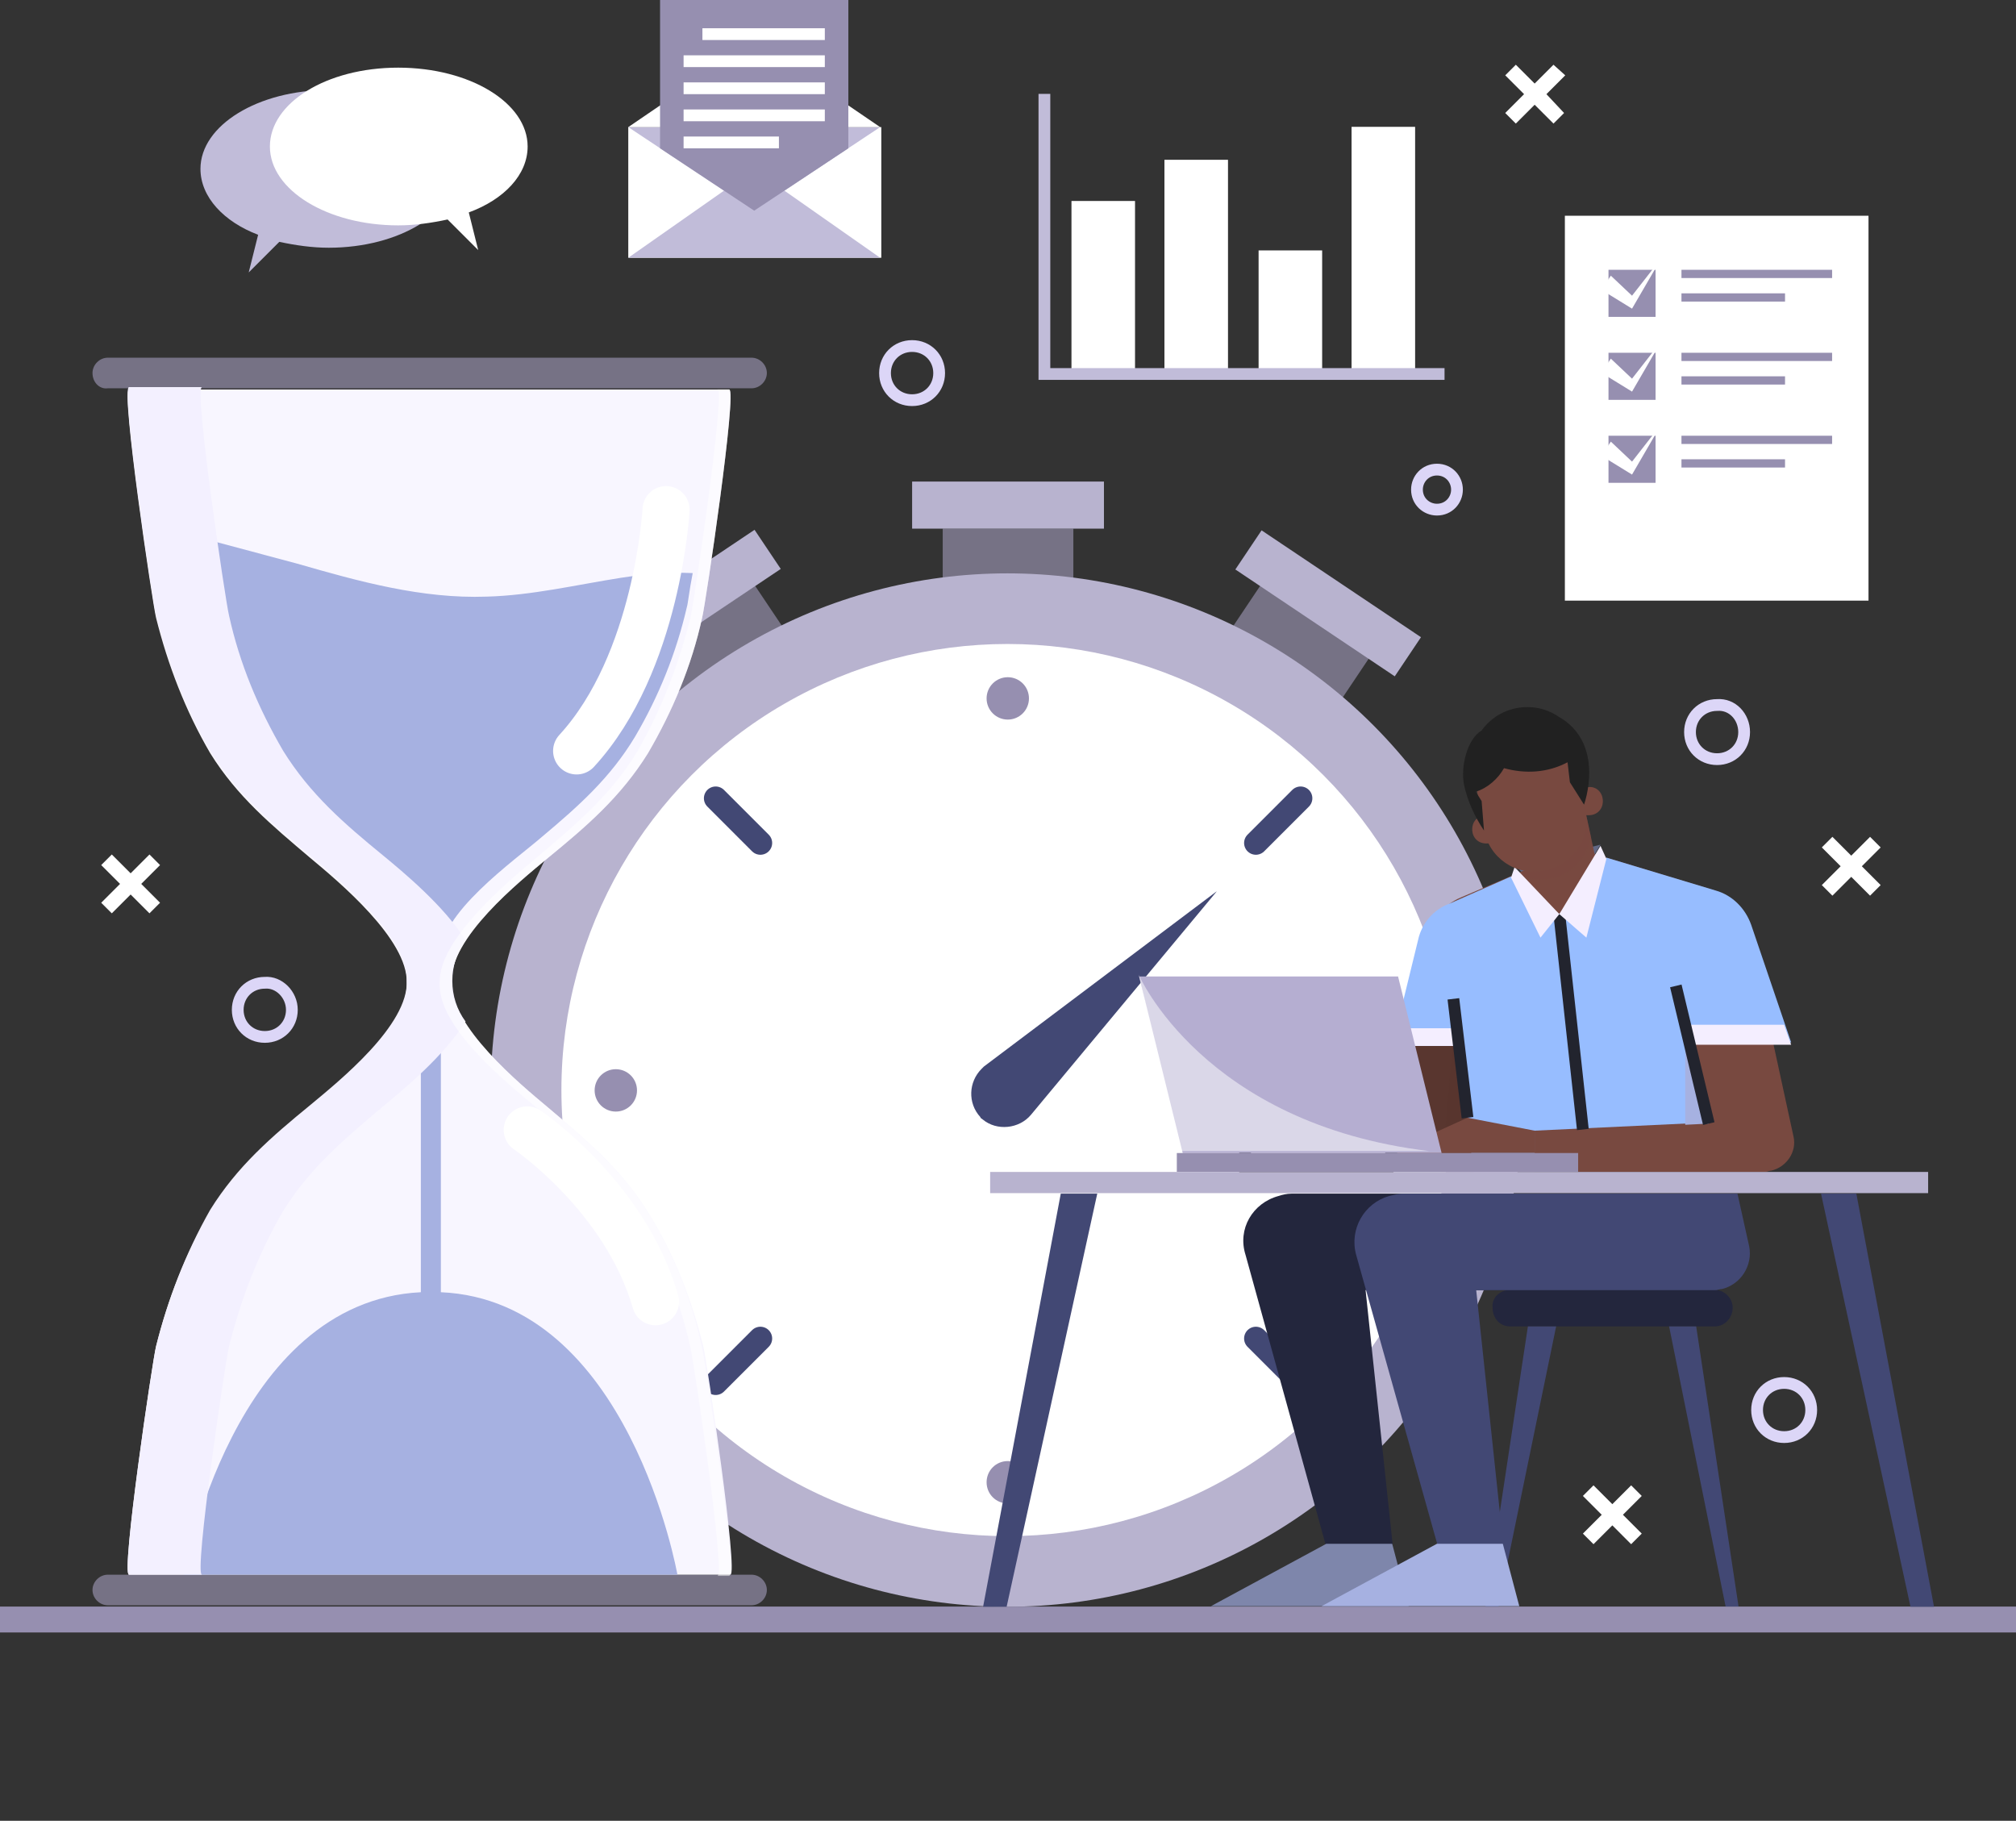 <svg id="eqxU3mzL9Gp1" xmlns="http://www.w3.org/2000/svg" xmlns:xlink="http://www.w3.org/1999/xlink" viewBox="0 0 171.3 154.7" shape-rendering="geometricPrecision" text-rendering="geometricPrecision"><rect x="0" y="0" width="171.3" height="154.7" fill="#333333" stroke="none"/><style><![CDATA[#eqxU3mzL9Gp2_tr {animation: eqxU3mzL9Gp2_tr__tr 2000ms linear infinite normal forwards}@keyframes eqxU3mzL9Gp2_tr__tr { 0% {transform: translate(85.603px,88.715px) rotate(0deg)} 25% {transform: translate(85.603px,88.715px) rotate(-6.229deg)} 50% {transform: translate(85.603px,88.715px) rotate(0deg)} 75% {transform: translate(85.603px,88.715px) rotate(7.313deg)} 100% {transform: translate(85.603px,88.715px) rotate(0deg)}} #eqxU3mzL9Gp83_to {animation: eqxU3mzL9Gp83_to__to 2000ms linear infinite normal forwards}@keyframes eqxU3mzL9Gp83_to__to { 0% {transform: translate(105.743px,19.876px)} 25% {transform: translate(105.743px,17.5px)} 50% {transform: translate(105.743px,19.876px)} 75% {transform: translate(105.743px,17.5px)} 100% {transform: translate(105.743px,19.876px)}} #eqxU3mzL9Gp90_to {animation: eqxU3mzL9Gp90_to__to 2000ms linear infinite normal forwards}@keyframes eqxU3mzL9Gp90_to__to { 0% {transform: translate(145.867px,34.681px)} 25% {transform: translate(145.867px,37.724px)} 50% {transform: translate(145.867px,34.681px)} 75% {transform: translate(145.867px,37.724px)} 100% {transform: translate(145.867px,34.681px)}} #eqxU3mzL9Gp108_to {animation: eqxU3mzL9Gp108_to__to 2000ms linear infinite normal forwards}@keyframes eqxU3mzL9Gp108_to__to { 0% {transform: translate(30.933px,14.448px)} 25% {transform: translate(30.933px,11.823px)} 50% {transform: translate(30.933px,14.448px)} 75% {transform: translate(30.933px,11.823px)} 100% {transform: translate(30.933px,14.448px)}} #eqxU3mzL9Gp115_to {animation: eqxU3mzL9Gp115_to__to 2000ms linear infinite normal forwards}@keyframes eqxU3mzL9Gp115_to__to { 0% {transform: translate(64.135px,10.95px)} 25% {transform: translate(64.135px,15.273px)} 50% {transform: translate(64.135px,10.95px)} 75% {transform: translate(64.135px,15.273px)} 100% {transform: translate(64.135px,10.95px)}}]]></style><g id="eqxU3mzL9Gp2_tr" transform="translate(85.603,88.715) rotate(0)"><g id="eqxU3mzL9Gp2" transform="translate(-85.603,-88.715)"><g id="eqxU3mzL9Gp3" transform="matrix(1 0 0 1 23.603 30.615)"><rect id="eqxU3mzL9Gp4" width="11.1" height="13.3" rx="0" ry="0" transform="matrix(1 0 0 1 56.5 14.3)" fill="rgb(118,114,133)" stroke="none" stroke-width="1"/><rect id="eqxU3mzL9Gp5" width="16.3" height="4" rx="0" ry="0" transform="matrix(1 0 0 1 53.9 10.3)" fill="rgb(184,179,207)" stroke="none" stroke-width="1"/><rect id="eqxU3mzL9Gp6" width="13.3" height="11.1" rx="0" ry="0" transform="matrix(0.557 -0.831 0.831 0.557 76.096 30.169)" fill="rgb(118,114,133)" stroke="none" stroke-width="1"/><rect id="eqxU3mzL9Gp7" width="4" height="16.3" rx="0" ry="0" transform="matrix(0.557 -0.831 0.831 0.557 81.365 17.769)" fill="rgb(184,179,207)" stroke="none" stroke-width="1"/><rect id="eqxU3mzL9Gp8" width="11.1" height="13.3" rx="0" ry="0" transform="matrix(0.831 -0.557 0.557 0.831 31.323 25.325)" fill="rgb(118,114,133)" stroke="none" stroke-width="1"/><rect id="eqxU3mzL9Gp9" width="16.3" height="4" rx="0" ry="0" transform="matrix(0.831 -0.557 0.557 0.831 26.965 23.478)" fill="rgb(184,179,207)" stroke="none" stroke-width="1"/><circle id="eqxU3mzL9Gp10" r="43.9" transform="matrix(1 0 0 1 62 62)" fill="rgb(184,179,207)" stroke="none" stroke-width="1"/><circle id="eqxU3mzL9Gp11" r="37.9" transform="matrix(1 0 0 1 62 62)" fill="rgb(255,255,255)" stroke="none" stroke-width="1"/><g id="eqxU3mzL9Gp12" transform="matrix(1 0 0 1 60.228 26.923)"><circle id="eqxU3mzL9Gp13" r="1.8" transform="matrix(1 0 0 1 1.8 1.8)" fill="rgb(150,143,176)" stroke="none" stroke-width="1"/><path id="eqxU3mzL9Gp14" d="M3.6,68.4C3.6,69.4,2.8,70.2,1.8,70.2C0.8,70.2,0,69.4,0,68.4C0,67.4,0.8,66.6,1.8,66.6L1.8,66.6C2.8,66.6,3.6,67.4,3.6,68.4Z" fill="rgb(150,143,176)" stroke="none" stroke-width="1"/></g><g id="eqxU3mzL9Gp15" transform="matrix(1 0 0 1 26.923 60.228)"><circle id="eqxU3mzL9Gp16" r="1.8" transform="matrix(1 0 0 1 68.4 1.8)" fill="rgb(150,143,176)" stroke="none" stroke-width="1"/><circle id="eqxU3mzL9Gp17" r="1.8" transform="matrix(1 0 0 1 1.8 1.8)" fill="rgb(150,143,176)" stroke="none" stroke-width="1"/></g><g id="eqxU3mzL9Gp18" transform="matrix(1 0 0 1 37.208 37.208)"><line id="eqxU3mzL9Gp19" x1="49.7" y1="0" x2="45.9" y2="3.8" fill="none" stroke="rgb(66,72,116)" stroke-width="2" stroke-linecap="round" stroke-miterlimit="10"/><line id="eqxU3mzL9Gp20" x1="3.8" y1="45.9" x2="0" y2="49.7" fill="none" stroke="rgb(66,72,116)" stroke-width="2" stroke-linecap="round" stroke-miterlimit="10"/></g><g id="eqxU3mzL9Gp21" transform="matrix(1 0 0 1 37.208 37.208)"><line id="eqxU3mzL9Gp22" x1="0" y1="0" x2="3.8" y2="3.8" fill="none" stroke="rgb(66,72,116)" stroke-width="2" stroke-linecap="round" stroke-miterlimit="10"/><line id="eqxU3mzL9Gp23" x1="45.9" y1="45.9" x2="49.7" y2="49.7" fill="none" stroke="rgb(66,72,116)" stroke-width="2" stroke-linecap="round" stroke-miterlimit="10"/></g><path id="eqxU3mzL9Gp24" d="M60,60L79.8,45.1L64,64.1C63,65.3,61.1,65.5,59.9,64.5C59.8,64.4,59.7,64.4,59.7,64.3L59.7,64.3C58.6,63.1,58.7,61.3,59.8,60.2C59.9,60.1,60,60,60,60Z" fill="rgb(66,72,116)" stroke="none" stroke-width="1"/></g></g></g><g id="eqxU3mzL9Gp25"><g id="eqxU3mzL9Gp26" transform="matrix(1 0 0 1 7.86 30.391)"><path id="eqxU3mzL9Gp27" d="M1.3,0L56,0C56.7,0,57.3,0.6,57.3,1.3L57.3,1.3C57.3,2,56.7,2.6,56,2.6L1.3,2.6C0.6,2.7,0,2.1,0,1.3L0,1.3C0,0.6,0.6,0,1.3,0Z" fill="rgb(118,114,133)" stroke="none" stroke-width="1"/><path id="eqxU3mzL9Gp28" d="M1.3,103.4L56,103.4C56.7,103.4,57.3,104,57.3,104.7L57.3,104.7C57.3,105.4,56.7,106,56,106L1.3,106C0.6,106,0,105.4,0,104.7L0,104.7C0,104,0.6,103.4,1.3,103.4Z" fill="rgb(118,114,133)" stroke="none" stroke-width="1"/><path id="eqxU3mzL9Gp29" d="M47.2,72.6C44.9,68.9,42,66.5,38.7,63.7C36.3,61.7,30.4,56.8,30.5,53.1C30.3,49.3,36.3,44.5,38.7,42.5C42,39.8,44.9,37.3,47.2,33.6C49.3,30,50.9,26.2,51.8,22.1C52.1,20.9,54.8,2.7,54.1,2.7L3.1,2.7C2.4,2.7,5.1,20.9,5.4,22.1C6.4,26.1,7.9,30,10,33.6C12.3,37.3,15.2,39.7,18.5,42.5C20.9,44.5,26.8,49.4,26.7,53.1C26.9,56.9,20.9,61.7,18.5,63.7C15.2,66.4,12.3,68.9,10,72.6C7.9,76.1,6.4,80,5.4,84C5.1,85.2,2.4,103.4,3.1,103.4L54.2,103.4C54.9,103.4,52.2,85.2,51.9,84C50.9,80,49.4,76.1,47.2,72.6Z" fill="rgb(248,246,255)" stroke="none" stroke-width="1"/><path id="eqxU3mzL9Gp30" d="M38.2,40.7C41.3,38.1,44,35.7,46.1,32.2C48.1,28.8,49.6,25.1,50.5,21.2C50.6,20.9,50.7,19.8,51,18.3C48.9,18.2,46.9,18.4,44.9,18.7C41.1,19.3,37.3,20.2,33.5,20.3C28,20.5,22.6,19,17.4,17.5L5.8,14.4C6.3,17.8,6.7,20.8,6.9,21.2C7.8,25.1,9.3,28.8,11.3,32.2C13.4,35.7,16.2,38.1,19.2,40.7C21.5,42.6,28,47.3,27.9,50.9L27.9,79.4C11.9,80.2,7.8,103.4,7.8,103.4L49.7,103.4C49.7,103.4,45.6,80.1,29.6,79.4L29.6,50.9C29.3,47.3,35.9,42.7,38.2,40.7Z" fill="rgb(166,177,225)" stroke="none" stroke-width="1"/><path id="eqxU3mzL9Gp31" d="M11.6,84C12.6,80,14.1,76.1,16.2,72.5C18.5,68.8,21.4,66.4,24.7,63.6C26.4,62.2,29.9,59.3,31.7,56.4C30.2,54.4,30.2,51.5,31.7,49.5C29.9,46.6,26.4,43.7,24.7,42.3C21.4,39.6,18.5,37.1,16.2,33.4C14.1,29.8,12.5,26,11.6,21.9C11.3,20.7,8.6,2.5,9.3,2.5L3.1,2.5C2.4,2.5,5.1,20.7,5.4,21.9C6.4,25.9,7.9,29.8,10,33.4C12.3,37.1,15.2,39.5,18.5,42.3C20.9,44.3,26.8,49.2,26.7,52.9C26.9,56.7,20.9,61.5,18.5,63.5C15.2,66.2,12.3,68.7,10,72.4C7.9,76.1,6.4,80,5.4,84C5.1,85.2,2.4,103.4,3.1,103.4L9.3,103.4C8.6,103.4,11.3,85.2,11.6,84Z" fill="rgb(243,240,255)" stroke="none" stroke-width="1"/><path id="eqxU3mzL9Gp32" d="M47.2,72.6C44.9,68.9,42,66.5,38.7,63.7C36.3,61.7,30.4,56.8,30.5,53.1C30.3,49.3,36.3,44.5,38.7,42.5C42,39.8,44.9,37.3,47.2,33.6C49.3,30,50.9,26.2,51.8,22.1C52.1,20.9,54.8,2.7,54.1,2.7L53.1,2.7C53.8,2.7,51.1,20.9,50.8,22.1C49.8,26.1,48.3,30,46.2,33.6C43.9,37.3,41,39.7,37.7,42.5C35.3,44.5,29.4,49.4,29.5,53.1C29.3,56.9,35.3,61.7,37.7,63.7C41,66.4,43.9,68.9,46.2,72.6C48.3,76.2,49.9,80,50.8,84.1C51.1,85.3,53.8,103.5,53.1,103.5L54.1,103.5C54.8,103.5,52.1,85.3,51.8,84.1C50.9,80,49.4,76.1,47.2,72.6Z" opacity="0.5" fill="rgb(255,255,255)" stroke="none" stroke-width="1"/></g><rect id="eqxU3mzL9Gp33" width="171.3" height="2.2" rx="0" ry="0" transform="matrix(1 0 0 1 0 136.5)" fill="rgb(150,143,176)" stroke="none" stroke-width="1"/><g id="eqxU3mzL9Gp34" transform="matrix(1 0 0 1 126.225 109.596)"><path id="eqxU3mzL9Gp35" d="M2.1,0L19.5,0C20.3,0,21,0.7,21,1.5L21,1.5C21,2.4,20.3,3.1,19.5,3.1L2.1,3.1C1.2,3.1,0.6,2.4,0.6,1.5L0.6,1.5C0.5,0.7,1.2,0,2.1,0Z" fill="rgb(35,38,61)" stroke="none" stroke-width="1"/><path id="eqxU3mzL9Gp36" d="M3.6,3.1L0,26.9L1.1,26.9L6,3.1L3.6,3.1Z" fill="rgb(66,72,116)" stroke="none" stroke-width="1"/><path id="eqxU3mzL9Gp37" d="M17.9,3.1L21.5,26.9L20.4,26.9L15.6,3.1L17.9,3.1Z" fill="rgb(66,72,116)" stroke="none" stroke-width="1"/></g><g id="eqxU3mzL9Gp38" transform="matrix(1 0 0 1 96.295 60.065)"><path id="eqxU3mzL9Gp39" d="M31.2,10.4C31.2,11.1,30.7,11.6,30,11.6C29.3,11.6,28.8,11.1,28.8,10.4C28.8,9.7,29.3,9.2,30,9.2C30.7,9.2,31.2,9.8,31.2,10.4C31.2,10.4,31.2,10.4,31.2,10.4Z" fill="rgb(120,73,64)" stroke="none" stroke-width="1"/><path id="eqxU3mzL9Gp40" d="M39.7,11.7L32.5,13.5L36.2,17.5L39.7,11.7Z" fill="rgb(97,104,133)" stroke="none" stroke-width="1"/><path id="eqxU3mzL9Gp41" d="M38.4,8.8L39.2,12.5L49.1,15.5C50.7,16,51.9,17.3,52.3,19L56.1,36.5C56.4,37.8,55.5,39.1,54.2,39.4C54,39.4,53.9,39.5,53.7,39.5L21.5,39.5L25.1,19.5C25.4,18,26.4,16.8,27.8,16.2L36,12.7L36.5,8.7L38.4,8.8Z" fill="rgb(120,73,64)" stroke="none" stroke-width="1"/><path id="eqxU3mzL9Gp42" d="M35.4,14.6L35.4,14.6C37.2,14.3,38.5,12.9,38.9,11.1L38.4,8.8L36.6,8.8L36.1,12.8L32.7,14.2C33.5,14.6,34.5,14.8,35.4,14.6Z" opacity="0.5" fill="rgb(120,73,64)" stroke="none" stroke-width="1"/><path id="eqxU3mzL9Gp43" d="M23.5,28.8L27.7,28.8L28.9,39.5L21.5,39.5L23.5,28.8Z" fill="rgb(89,54,47)" stroke="none" stroke-width="1"/><path id="eqxU3mzL9Gp44" d="M27.1,28.8L26.2,39.5L29,39.5L27.8,28.8L27.1,28.8Z" opacity="0.4" fill="rgb(89,54,47)" stroke="none" stroke-width="1"/><path id="eqxU3mzL9Gp45" d="M32.1,14.4L36.2,17.6L40.2,12.8L49.5,15.6C50.9,16,52,17.1,52.5,18.5L55.9,28.5L47.3,28.5L48.9,35.3L34.1,36L34.1,39.5L28.9,39.5L27.7,28.8L22,28.8L24.2,19.8C24.5,18.4,25.5,17.2,26.9,16.7L32.1,14.4Z" fill="rgb(151,189,255)" stroke="none" stroke-width="1"/><path id="eqxU3mzL9Gp46" d="M46.9,27L46.9,35.5L48.9,35.4L46.9,27Z" fill="rgb(166,177,225)" stroke="none" stroke-width="1"/><path id="eqxU3mzL9Gp47" d="M27.7,28.8L22,28.8L22.4,27.3L27.6,27.3L27.7,28.8Z" fill="rgb(244,238,255)" stroke="none" stroke-width="1"/><line id="eqxU3mzL9Gp48" x1="36.2" y1="17.6" x2="38.2" y2="35.9" fill="none" stroke="rgb(34,36,46)" stroke-width="1" stroke-miterlimit="10"/><path id="eqxU3mzL9Gp49" d="M34.1,36L28.4,34.9L21.8,37.9L34.1,37.9L34.1,36Z" fill="rgb(120,73,64)" stroke="none" stroke-width="1"/><path id="eqxU3mzL9Gp50" d="M22.5,34.9L9.5,36.3L9.5,39.5L21.6,39.5L22.5,34.9Z" fill="rgb(255,255,255)" stroke="rgb(0,0,0)" stroke-width="1" stroke-miterlimit="10"/><path id="eqxU3mzL9Gp51" d="M25.7,37.9L3.7,37.9L0,22.9L22,22.9L25.7,37.9Z" transform="matrix(1 0 0 1 0.5 0)" fill="rgb(181,174,209)" stroke="none" stroke-width="1"/><rect id="eqxU3mzL9Gp52" width="34.1" height="1.6" rx="0" ry="0" transform="matrix(1 0 0 1 3.7 37.9)" fill="rgb(150,143,176)" stroke="none" stroke-width="1"/><line id="eqxU3mzL9Gp53" x1="28.4" y1="34.9" x2="27.2" y2="24.8" fill="none" stroke="rgb(34,36,46)" stroke-width="1" stroke-miterlimit="10"/><path id="eqxU3mzL9Gp54" d="M36.2,17.6L34.6,19.6L32.1,14.5L32.4,13.6L36.2,17.6Z" fill="rgb(244,238,255)" stroke="none" stroke-width="1"/><path id="eqxU3mzL9Gp55" d="M36.2,17.6L38.5,19.6L40.2,12.9L39.7,11.8L36.2,17.6Z" fill="rgb(244,238,255)" stroke="none" stroke-width="1"/><path id="eqxU3mzL9Gp56" d="M46.9,27L55.3,27L55.9,28.7L47.3,28.7L46.9,27Z" fill="rgb(244,238,255)" stroke="none" stroke-width="1"/><g id="eqxU3mzL9Gp57" transform="matrix(1 0 0 1 9.338 41.351)"><path id="eqxU3mzL9Gp58" d="M32.6,0L33.6,4.5C33.9,6.1,32.9,7.7,31.3,8.1C31.1,8.1,30.9,8.2,30.7,8.2L10.4,8.2L12.7,29.8L7,29.8L0.2,5.2C-0.5,3,0.8,0.8,3,0.2C3.3,0.1,3.7,0,4.1,0L32.6,0Z" fill="rgb(35,38,61)" stroke="none" stroke-width="1"/><path id="eqxU3mzL9Gp59" d="M42,0L43,4.5C43.3,6.1,42.3,7.7,40.7,8.1C40.5,8.1,40.3,8.2,40.1,8.2L19.8,8.2L22.1,29.8L16.5,29.8L9.6,5.2C9,3,10.3,0.8,12.4,0.2C12.8,0.1,13.2,0,13.5,0L42,0Z" fill="rgb(66,72,116)" stroke="none" stroke-width="1"/></g><path id="eqxU3mzL9Gp60" d="M16.4,71.1L6.6,76.4L23.4,76.4L22,71.1L16.4,71.1Z" fill="rgb(126,134,171)" stroke="none" stroke-width="1"/><path id="eqxU3mzL9Gp61" d="M25.8,71.1L16,76.4L32.8,76.4L31.4,71.1L25.8,71.1Z" fill="rgb(166,177,225)" stroke="none" stroke-width="1"/><path id="eqxU3mzL9Gp62" d="M39.9,8C39.9,8.7,39.4,9.2,38.7,9.2L38.7,9.2C38.6,9.2,38.5,9.2,38.4,9.2C38.4,9.1,38.4,9,38.3,8.9L38.1,7C38.3,6.9,38.5,6.8,38.8,6.8C39.4,6.8,39.9,7.3,39.9,8C39.9,8,39.9,8,39.9,8Z" fill="rgb(120,73,64)" stroke="none" stroke-width="1"/><path id="eqxU3mzL9Gp63" d="M34.9,13.9L34.9,13.9C32.5,14.4,30.2,12.8,29.8,10.4C29.8,10.4,29.8,10.4,29.8,10.4L29.2,7.1C28.7,4.7,30.3,2.4,32.7,2L32.7,2C35.1,1.5,37.4,3.1,37.8,5.5C37.8,5.5,37.8,5.5,37.8,5.5L38.4,8.8C38.9,11.2,37.3,13.5,34.9,13.9Z" fill="rgb(120,73,64)" stroke="none" stroke-width="1"/><path id="eqxU3mzL9Gp64" d="M38.3,8.3L37.1,6.4L36.9,4.7C35.2,5.6,33.3,5.7,31.5,5.2C31,6.1,30.1,6.9,29.1,7.2L29.6,8L29.8,10.5C29,9.3,28.4,8,28.1,6.6C27.8,5,28.4,2.7,29.6,2C31.1,-0.1,34,-0.6,36.1,0.8C40.2,3.1,38.3,8.3,38.3,8.3Z" fill="rgb(33,33,33)" stroke="none" stroke-width="1"/><line id="eqxU3mzL9Gp65" x1="48.9" y1="35.4" x2="46.1" y2="23.7" fill="none" stroke="rgb(34,36,46)" stroke-width="1" stroke-miterlimit="10"/></g><g id="eqxU3mzL9Gp66" transform="matrix(1 0 0 1 83.534 99.572)"><rect id="eqxU3mzL9Gp67" width="79.7" height="1.8" rx="0" ry="0" transform="matrix(1 0 0 1 0.6 0)" fill="rgb(184,179,207)" stroke="none" stroke-width="1"/><g id="eqxU3mzL9Gp68" transform="matrix(1 0 0 1 0 1.844)"><path id="eqxU3mzL9Gp69" d="M6.6,0L0,35.1L2,35.1L9.7,0L6.6,0Z" fill="rgb(66,72,116)" stroke="none" stroke-width="1"/><path id="eqxU3mzL9Gp70" d="M74.2,0L80.8,35.1L78.8,35.1L71.2,0L74.2,0Z" fill="rgb(66,72,116)" stroke="none" stroke-width="1"/></g></g><path id="eqxU3mzL9Gp71" d="M56.2,43.3C56.2,43.3,55.5,56.3,48.6,63.8" transform="matrix(1 0 0 1 0.396 0)" fill="none" stroke="rgb(255,255,255)" stroke-width="4" stroke-linecap="round" stroke-miterlimit="10"/><path id="eqxU3mzL9Gp72" d="M44.8,96C44.8,96,53.1,101.6,55.7,110.6" fill="none" stroke="rgb(255,255,255)" stroke-width="4" stroke-linecap="round" stroke-miterlimit="10"/><path id="eqxU3mzL9Gp73" d="M148.2,62.2C148.2,63.5,147.2,64.5,145.9,64.5C144.6,64.5,143.6,63.5,143.6,62.2C143.6,60.9,144.6,59.9,145.9,59.9L145.9,59.9C147.2,59.8,148.2,60.9,148.2,62.2Z" fill="none" stroke="rgb(220,214,247)" stroke-width="1" stroke-miterlimit="10"/><path id="eqxU3mzL9Gp74" d="M153.9,119.8C153.9,121.1,152.9,122.1,151.6,122.1C150.3,122.1,149.3,121.1,149.3,119.8C149.3,118.5,150.3,117.5,151.6,117.5L151.6,117.5C152.9,117.5,153.9,118.5,153.9,119.8Z" fill="none" stroke="rgb(220,214,247)" stroke-width="1" stroke-miterlimit="10"/><path id="eqxU3mzL9Gp75" d="M24.8,85.8C24.8,87.1,23.8,88.1,22.5,88.1C21.2,88.1,20.2,87.1,20.2,85.8C20.2,84.5,21.2,83.5,22.5,83.5L22.5,83.5C23.7,83.4,24.8,84.5,24.8,85.8Z" fill="none" stroke="rgb(220,214,247)" stroke-width="1" stroke-miterlimit="10"/><path id="eqxU3mzL9Gp76" d="M79.8,31.7C79.8,33,78.8,34,77.5,34C76.2,34,75.2,33,75.2,31.7C75.2,30.4,76.2,29.4,77.5,29.4L77.5,29.4C78.8,29.4,79.8,30.4,79.8,31.7C79.8,31.7,79.8,31.7,79.8,31.7Z" fill="none" stroke="rgb(220,214,247)" stroke-width="1" stroke-miterlimit="10"/><path id="eqxU3mzL9Gp77" d="M123.8,41.6C123.8,42.5,123.1,43.3,122.1,43.3C121.2,43.3,120.4,42.6,120.4,41.6C120.4,40.7,121.1,39.9,122.1,39.9C123.1,39.9,123.8,40.7,123.8,41.6L123.8,41.6Z" fill="none" stroke="rgb(220,214,247)" stroke-width="1" stroke-miterlimit="10"/><path id="eqxU3mzL9Gp78" d="M158.9,71.1L157.3,72.7L155.7,71.1L154.8,72L156.4,73.6L154.8,75.2L155.7,76.1L157.3,74.5L158.9,76.1L159.8,75.2L158.2,73.6L159.8,72L158.9,71.1Z" fill="rgb(255,255,255)" stroke="none" stroke-width="1"/><path id="eqxU3mzL9Gp79" d="M138.6,126.2L137,127.8L135.4,126.2L134.5,127.1L136.1,128.7L134.5,130.3L135.4,131.2L137,129.6L138.6,131.2L139.5,130.3L137.9,128.7L139.5,127.1L138.6,126.2Z" fill="rgb(255,255,255)" stroke="none" stroke-width="1"/><path id="eqxU3mzL9Gp80" d="M132,5.5L130.4,7.1L128.8,5.5L127.9,6.4L129.5,8L127.9,9.6L128.8,10.5L130.4,8.9L132,10.5L132.9,9.6L131.4,8L133,6.4L132,5.5Z" fill="rgb(255,255,255)" stroke="none" stroke-width="1"/><path id="eqxU3mzL9Gp81" d="M12.7,72.6L11.1,74.2L9.5,72.6L8.6,73.5L10.2,75.1L8.6,76.7L9.5,77.6L11.1,76L12.7,77.6L13.6,76.7L12,75.1L13.6,73.5L12.7,72.6Z" fill="rgb(255,255,255)" stroke="none" stroke-width="1"/><path id="eqxU3mzL9Gp82" d="M96.3,81.8C96.3,81.8,102,94.5,122,96.8L100,96.8L96.3,81.8Z" transform="matrix(0.961 0 0 1 4.205 1)" opacity="0.5" fill="rgb(255,255,255)" stroke="none" stroke-width="1"/></g><g id="eqxU3mzL9Gp83_to" transform="translate(105.743,19.876)"><g id="eqxU3mzL9Gp83" transform="translate(-105.743,-19.876)"><g id="eqxU3mzL9Gp84" transform="matrix(1 0 0 1 88.743 7.976)"><rect id="eqxU3mzL9Gp85" width="5.4" height="14.7" rx="0" ry="0" transform="matrix(1 0 0 1 2.3 9.1)" fill="rgb(255,255,255)" stroke="none" stroke-width="1"/><rect id="eqxU3mzL9Gp86" width="5.4" height="18.2" rx="0" ry="0" transform="matrix(1 0 0 1 10.2 5.6)" fill="rgb(255,255,255)" stroke="none" stroke-width="1"/><rect id="eqxU3mzL9Gp87" width="5.4" height="10.5" rx="0" ry="0" transform="matrix(1 0 0 1 18.2 13.3)" fill="rgb(255,255,255)" stroke="none" stroke-width="1"/><rect id="eqxU3mzL9Gp88" width="5.4" height="21" rx="0" ry="0" transform="matrix(1 0 0 1 26.1 2.8)" fill="rgb(255,255,255)" stroke="none" stroke-width="1"/><path id="eqxU3mzL9Gp89" d="M0,0L0,23.8L34,23.8" fill="none" stroke="rgb(193,188,217)" stroke-width="1" stroke-miterlimit="10"/></g></g></g><g id="eqxU3mzL9Gp90_to" transform="translate(145.867,34.681)"><g id="eqxU3mzL9Gp90" transform="translate(-145.867,-34.681)"><g id="eqxU3mzL9Gp91" transform="matrix(1 0 0 1 132.967 18.331)"><rect id="eqxU3mzL9Gp92" width="25.8" height="32.7" rx="0" ry="0" fill="rgb(255,255,255)" stroke="none" stroke-width="1"/><g id="eqxU3mzL9Gp93" transform="matrix(1 0 0 1 3.107 3.592)"><rect id="eqxU3mzL9Gp94" width="4" height="4" rx="0" ry="0" transform="matrix(1 0 0 1 0.6 1)" fill="rgb(150,143,176)" stroke="none" stroke-width="1"/><path id="eqxU3mzL9Gp95" d="M0.8,1.5L2.6,3.2L5.1,0L2.6,4.3L0,2.7L0.8,1.5Z" fill="rgb(255,255,255)" stroke="none" stroke-width="1"/><rect id="eqxU3mzL9Gp96" width="12.8" height="0.7" rx="0" ry="0" transform="matrix(1 0 0 1 6.8 1)" fill="rgb(150,143,176)" stroke="none" stroke-width="1"/><rect id="eqxU3mzL9Gp97" width="8.8" height="0.7" rx="0" ry="0" transform="matrix(1 0 0 1 6.8 3)" fill="rgb(150,143,176)" stroke="none" stroke-width="1"/></g><g id="eqxU3mzL9Gp98" transform="matrix(1 0 0 1 3.107 10.642)"><rect id="eqxU3mzL9Gp99" width="4" height="4" rx="0" ry="0" transform="matrix(1 0 0 1 0.6 1)" fill="rgb(150,143,176)" stroke="none" stroke-width="1"/><path id="eqxU3mzL9Gp100" d="M0.8,1.5L2.6,3.2L5.1,0L2.6,4.3L0,2.7L0.8,1.5Z" fill="rgb(255,255,255)" stroke="none" stroke-width="1"/><rect id="eqxU3mzL9Gp101" width="12.8" height="0.7" rx="0" ry="0" transform="matrix(1 0 0 1 6.8 1)" fill="rgb(150,143,176)" stroke="none" stroke-width="1"/><rect id="eqxU3mzL9Gp102" width="8.8" height="0.7" rx="0" ry="0" transform="matrix(1 0 0 1 6.8 3)" fill="rgb(150,143,176)" stroke="none" stroke-width="1"/></g><g id="eqxU3mzL9Gp103" transform="matrix(1 0 0 1 3.107 17.691)"><rect id="eqxU3mzL9Gp104" width="4" height="4" rx="0" ry="0" transform="matrix(1 0 0 1 0.6 1)" fill="rgb(150,143,176)" stroke="none" stroke-width="1"/><path id="eqxU3mzL9Gp105" d="M0.8,1.5L2.6,3.2L5.1,0L2.6,4.3L0,2.7L0.8,1.5Z" fill="rgb(255,255,255)" stroke="none" stroke-width="1"/><rect id="eqxU3mzL9Gp106" width="12.8" height="0.7" rx="0" ry="0" transform="matrix(1 0 0 1 6.8 1)" fill="rgb(150,143,176)" stroke="none" stroke-width="1"/><rect id="eqxU3mzL9Gp107" width="8.8" height="0.7" rx="0" ry="0" transform="matrix(1 0 0 1 6.8 3)" fill="rgb(150,143,176)" stroke="none" stroke-width="1"/></g></g></g></g><g id="eqxU3mzL9Gp108_to" transform="translate(30.933,14.448)"><g id="eqxU3mzL9Gp108" transform="translate(-30.933,-14.448)"><g id="eqxU3mzL9Gp109" transform="matrix(1 0 0 1 17.033 5.748)"><path id="eqxU3mzL9Gp110" d="M0,8.6C0,4.9,4.9,1.9,10.9,1.9C16.9,1.9,21.8,4.9,21.8,8.6C21.8,12.3,16.9,15.3,10.9,15.3C9.5,15.3,8.1,15.1,6.7,14.8L4.1,17.4L4.9,14.2C2,13.1,0,11,0,8.6Z" fill="rgb(193,188,217)" stroke="none" stroke-width="1"/><path id="eqxU3mzL9Gp111" d="M27.8,6.7C27.8,3,22.9,0,16.8,0C10.7,0,5.9,3,5.9,6.7C5.9,10.4,10.8,13.4,16.8,13.4C18.2,13.4,19.6,13.2,21,12.9L23.6,15.5L22.8,12.3C25.8,11.2,27.8,9.1,27.8,6.7Z" fill="rgb(255,255,255)" stroke="none" stroke-width="1"/><path id="eqxU3mzL9Gp112" d="M13.5,8.4C13.5,8.8,13.1,9.2,12.7,9.2C12.3,9.2,11.9,8.8,11.9,8.4C11.9,8,12.3,7.6,12.7,7.6C12.7,7.6,12.7,7.6,12.7,7.6C13.1,7.7,13.5,8,13.5,8.4L13.5,8.4Z" fill="rgb(255,255,255)" stroke="none" stroke-width="1"/><path id="eqxU3mzL9Gp113" d="M17.6,8.4C17.6,8.8,17.2,9.2,16.8,9.2C16.4,9.2,16,8.8,16,8.4C16,8,16.4,7.6,16.8,7.6C16.8,7.6,16.8,7.6,16.8,7.6C17.3,7.7,17.6,8,17.6,8.4L17.6,8.4Z" fill="rgb(255,255,255)" stroke="none" stroke-width="1"/><path id="eqxU3mzL9Gp114" d="M21.8,8.4C21.8,8.8,21.4,9.2,21,9.2C20.6,9.2,20.2,8.8,20.2,8.4C20.2,8,20.6,7.6,21,7.6C21,7.6,21,7.6,21,7.6C21.5,7.7,21.8,8,21.8,8.4C21.8,8.4,21.8,8.4,21.8,8.4Z" fill="rgb(255,255,255)" stroke="none" stroke-width="1"/></g></g></g><g id="eqxU3mzL9Gp115_to" transform="translate(64.135,10.95)"><g id="eqxU3mzL9Gp115" transform="translate(-64.135,-10.95)"><g id="eqxU3mzL9Gp116" transform="matrix(1 0 0 1 53.385 0)"><rect id="eqxU3mzL9Gp117" width="21.5" height="11.1" rx="0" ry="0" transform="matrix(1 0 0 1 0 10.8)" fill="rgb(255,255,255)" stroke="none" stroke-width="1"/><path id="eqxU3mzL9Gp118" d="M0,21.9L10.7,14.4L21.4,21.9L0,21.9Z" fill="rgb(193,188,217)" stroke="none" stroke-width="1"/><path id="eqxU3mzL9Gp119" d="M0,10.8L10.7,17.9L21.4,10.8L0,10.8Z" fill="rgb(193,188,217)" stroke="none" stroke-width="1"/><path id="eqxU3mzL9Gp120" d="M0,10.8L10.7,3.5L21.4,10.8L0,10.8Z" fill="rgb(255,255,255)" stroke="none" stroke-width="1"/><path id="eqxU3mzL9Gp121" d="M10.7,0L2.7,0L2.7,12.6L10.7,17.9L18.7,12.6L18.7,0L10.7,0Z" fill="rgb(150,143,176)" stroke="none" stroke-width="1"/><line id="eqxU3mzL9Gp122" x1="6.3" y1="2.9" x2="16.7" y2="2.9" fill="none" stroke="rgb(255,255,255)" stroke-width="1" stroke-miterlimit="10"/><line id="eqxU3mzL9Gp123" x1="4.7" y1="5.2" x2="16.7" y2="5.2" fill="none" stroke="rgb(255,255,255)" stroke-width="1" stroke-miterlimit="10"/><line id="eqxU3mzL9Gp124" x1="4.7" y1="7.5" x2="16.7" y2="7.5" fill="none" stroke="rgb(255,255,255)" stroke-width="1" stroke-miterlimit="10"/><line id="eqxU3mzL9Gp125" x1="4.7" y1="9.8" x2="16.7" y2="9.8" fill="none" stroke="rgb(255,255,255)" stroke-width="1" stroke-miterlimit="10"/><line id="eqxU3mzL9Gp126" x1="4.7" y1="12.1" x2="12.8" y2="12.1" fill="none" stroke="rgb(255,255,255)" stroke-width="1" stroke-miterlimit="10"/></g></g></g></svg>